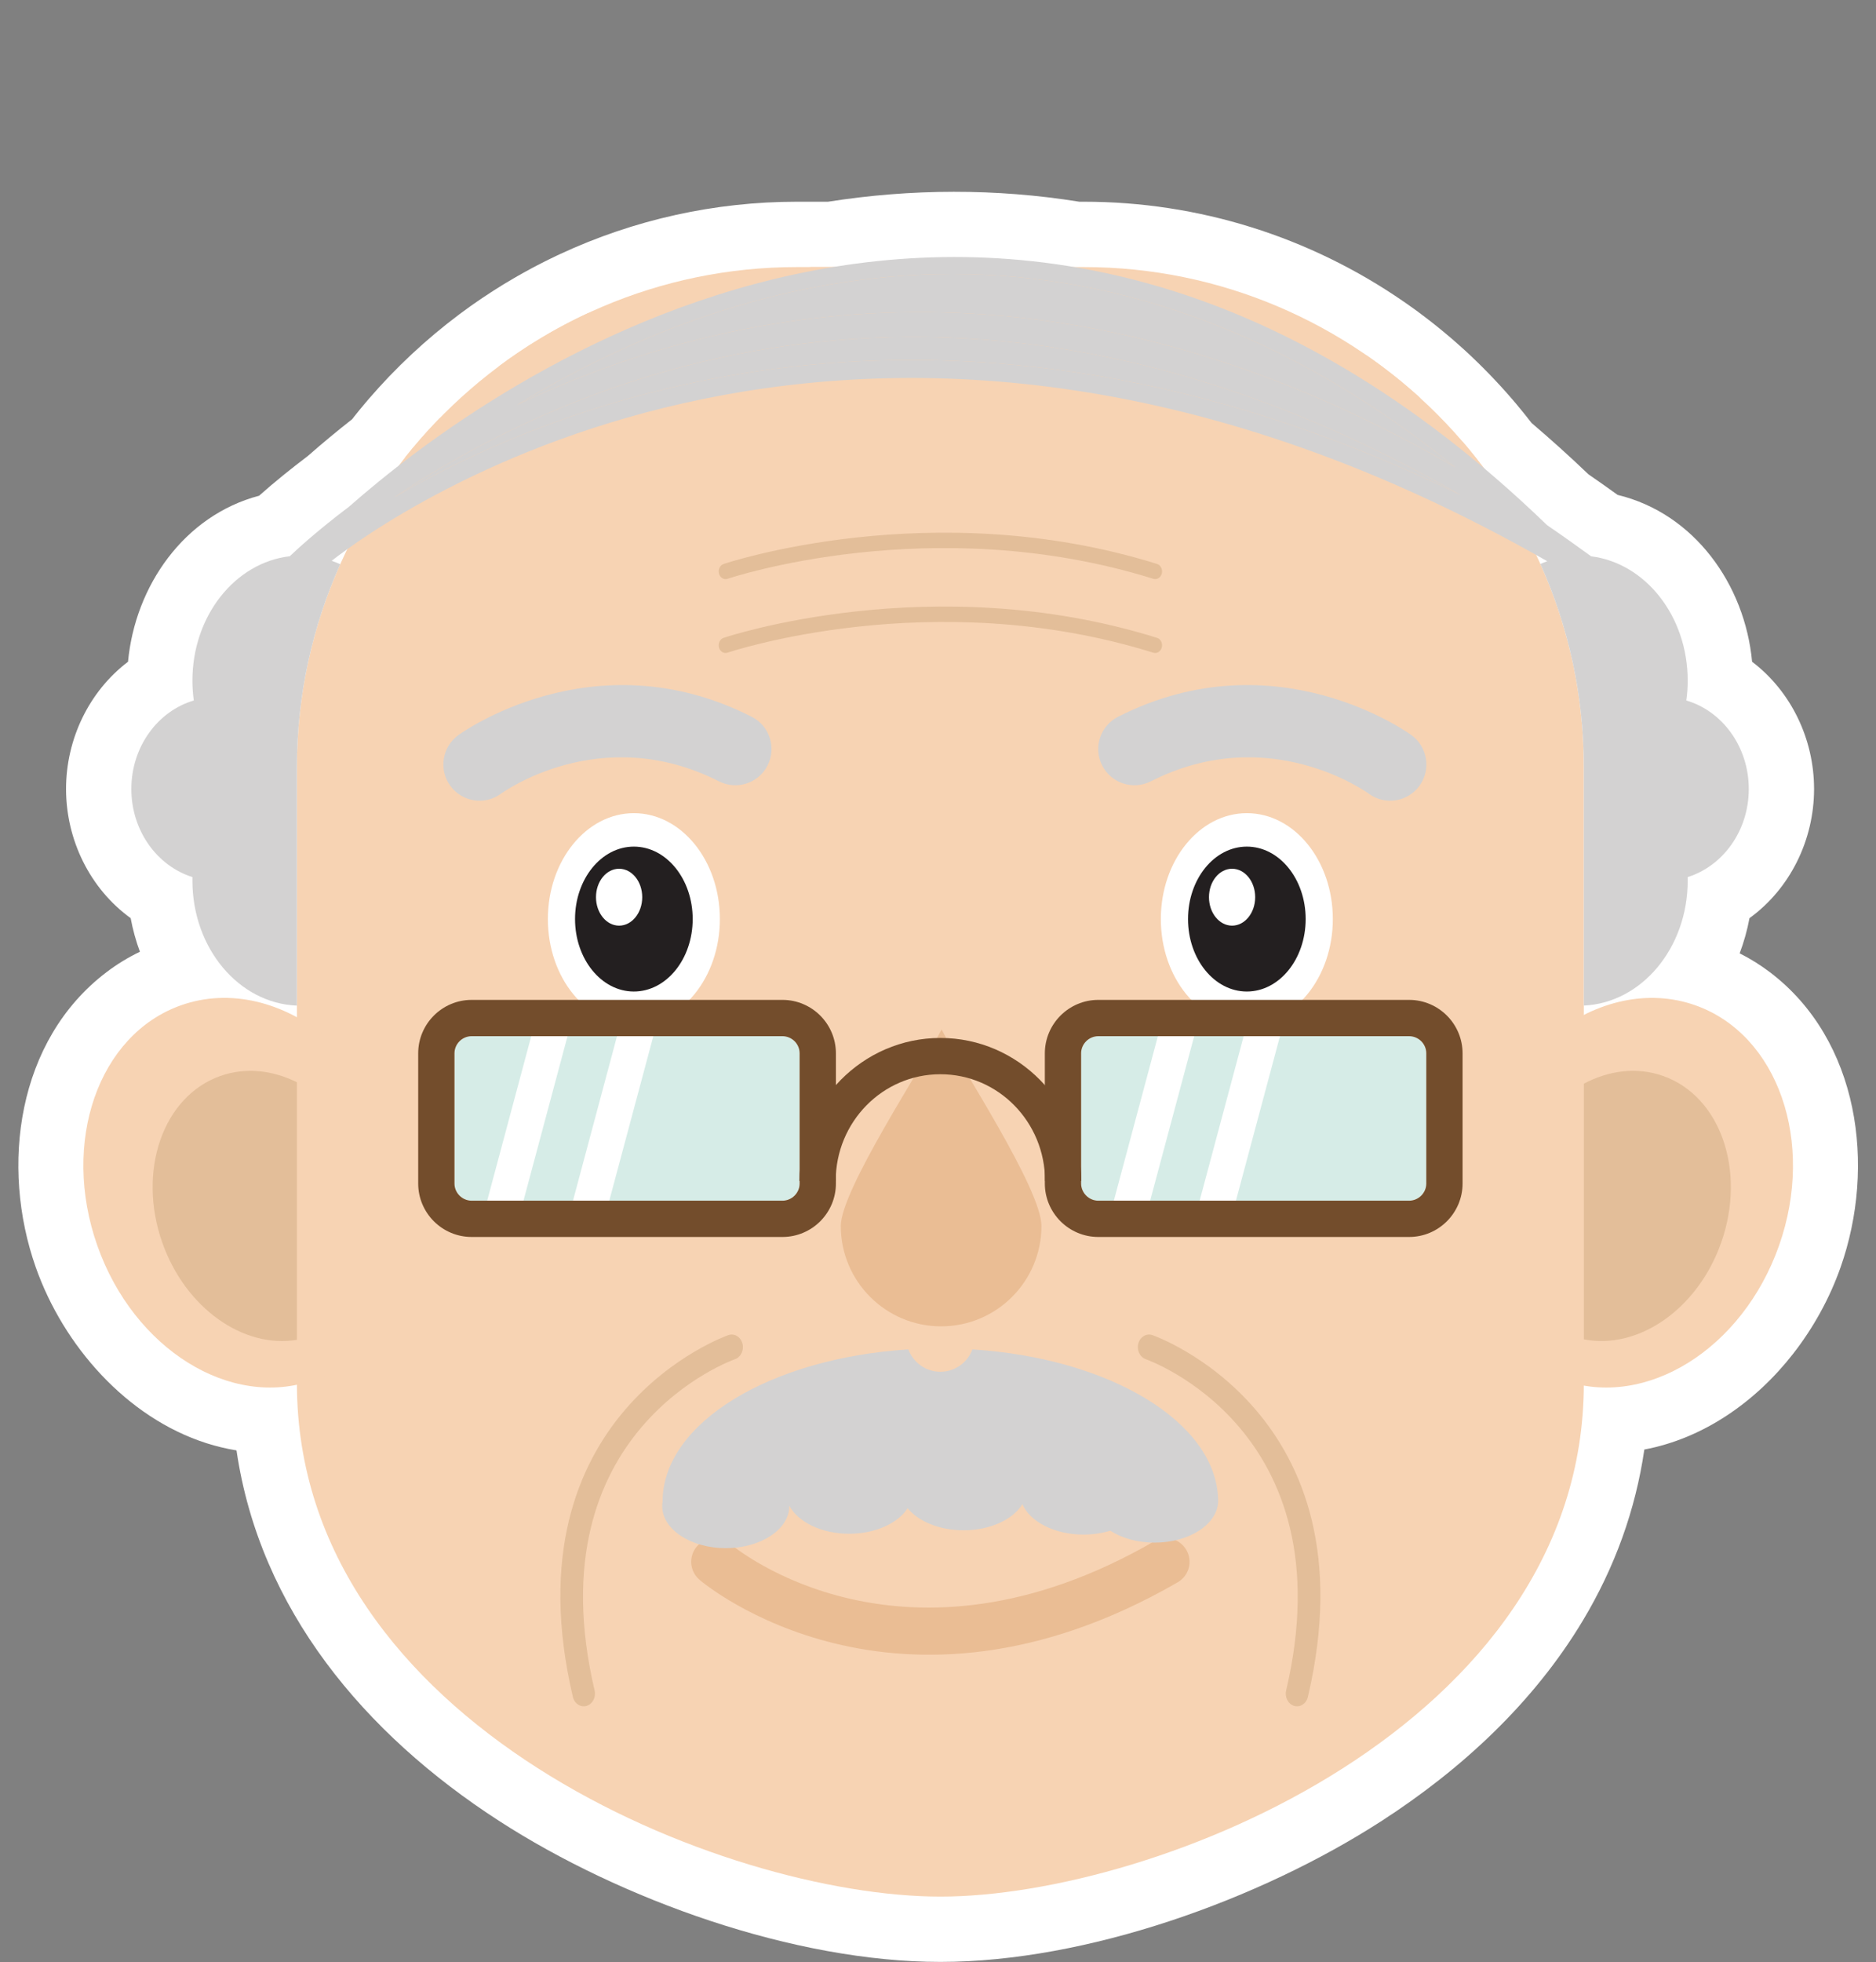 <?xml version="1.0" encoding="UTF-8"?><svg xmlns="http://www.w3.org/2000/svg" xmlns:xlink="http://www.w3.org/1999/xlink" height="453.2" preserveAspectRatio="xMidYMid meet" version="1.0" viewBox="80.8 48.9 433.6 453.2" width="433.6" zoomAndPan="magnify"><rect x="80.8" y="48.9" width="433.6" height="453.2" fill="#808080" stroke="none"/><g><g id="change1_1"><path d="M 89.074 341.656 C 95.434 359.66 110.016 376.352 128.531 382.266 C 130.805 382.988 133.121 383.543 135.465 383.926 C 140.844 420.629 165.027 449.398 196.125 469.492 C 224.324 487.723 264.387 502.078 298.152 502.078 C 331.914 502.078 371.973 487.715 400.176 469.492 C 418.637 457.559 435.262 442.203 446.637 423.246 C 454.008 410.961 458.824 397.699 460.855 383.723 C 474.52 381.164 486.602 372.695 495.266 361.582 C 499.922 355.605 503.684 348.801 506.203 341.656 C 514.441 318.32 510.566 289.176 489.891 273.477 C 487.688 271.805 485.344 270.348 482.887 269.109 C 483.879 266.477 484.645 263.75 485.156 260.984 C 494.535 254.199 500.086 242.938 500.086 231.141 C 500.086 219.613 494.77 208.582 485.762 201.754 C 484.105 183.953 472.438 167.504 454.68 163.215 C 452.445 161.602 450.195 160.012 447.922 158.449 C 443.664 154.371 439.281 150.426 434.793 146.605 C 434.398 146.098 434.004 145.59 433.605 145.09 L 432.797 144.086 L 431.168 142.109 L 430.312 141.105 C 426.859 137.102 423.176 133.305 419.297 129.75 L 418.844 129.344 C 418.23 128.797 417.617 128.242 417.004 127.711 L 416.367 127.156 C 415.824 126.699 415.297 126.246 414.777 125.816 L 414.047 125.211 L 413.715 124.938 C 413.281 124.586 412.824 124.219 412.348 123.836 L 411.41 123.098 L 410.297 122.242 L 408.746 121.074 L 407.586 120.223 C 407.012 119.816 406.445 119.414 405.898 119.027 L 405.25 118.578 C 383.453 103.531 357.789 95.496 331.32 95.496 L 330.262 95.496 C 310.996 92.402 291.465 92.469 272.195 95.496 L 264.98 95.496 C 246.051 95.496 227.387 99.621 210.223 107.602 L 209.492 107.945 C 208.828 108.266 208.16 108.586 207.523 108.898 L 206.777 109.266 C 206.133 109.59 205.477 109.93 204.848 110.25 L 203.785 110.812 L 203.414 111.016 L 202.164 111.695 C 201.613 112 201.074 112.301 200.555 112.598 L 199.66 113.113 C 199.047 113.465 198.438 113.828 197.848 114.184 L 196.945 114.73 C 196.293 115.133 195.645 115.543 195.016 115.941 L 194.344 116.375 C 193.637 116.828 192.938 117.285 192.262 117.742 L 191.852 118.023 C 191.082 118.547 190.305 119.086 189.547 119.617 L 189.32 119.785 C 188.543 120.336 187.762 120.91 186.98 121.492 C 179.297 127.246 172.234 133.844 165.98 141.109 L 165.16 142.074 L 163.93 143.551 L 163.207 144.445 L 162.547 145.273 C 162.426 145.426 162.297 145.582 162.176 145.746 C 158.691 148.48 155.273 151.309 151.941 154.234 C 148.086 157.156 144.301 160.191 140.684 163.41 C 123.371 167.984 112.023 184.227 110.391 201.754 C 101.383 208.582 96.066 219.613 96.066 231.141 C 96.066 242.945 101.617 254.199 111 260.984 C 111.492 263.621 112.207 266.223 113.137 268.746 C 110.406 270.051 107.812 271.641 105.395 273.477 C 84.715 289.176 80.836 318.32 89.074 341.656" fill="#fff" fill-rule="evenodd"/></g><g id="change2_1"><path d="M 446.871 368.445 L 446.871 226.141 C 446.871 162.59 394.871 110.59 331.32 110.59 L 264.98 110.59 C 201.426 110.59 149.426 162.59 149.426 226.141 L 149.426 368.445 C 149.426 447.477 248.395 486.992 298.152 486.992 C 347.902 486.992 446.871 447.477 446.871 368.445" fill="#f7d3b3" fill-rule="evenodd"/></g><g id="change2_2"><path d="M 396.66 130.988 C 367.297 119.102 339.926 112.902 314.926 110.59 L 268.289 110.59 C 248.844 112.434 231.516 116.426 216.59 121.281 C 209.273 124.684 202.367 128.824 195.969 133.613 C 238.879 114.633 314.082 97.328 409.121 140.898 C 405.203 137.312 401.039 134.008 396.66 130.988" fill="#f7d3b3" fill-rule="evenodd"/></g><g id="change2_3"><path d="M 418.855 150.93 C 309.199 97.34 224.316 124 182.43 145.5 C 179.582 148.414 176.879 151.477 174.348 154.676 C 211.453 132.969 303.188 95.465 424.988 158.695 C 423.051 156.02 421.012 153.418 418.855 150.93" fill="#f7d3b3" fill-rule="evenodd"/></g><g id="change3_1"><path d="M 241.832 406.152 C 240.863 407.309 240.457 408.75 240.574 410.137 C 240.699 411.523 241.359 412.871 242.52 413.848 L 242.535 413.863 C 243.586 414.75 288.008 451.91 353.004 414.391 C 354.312 413.629 355.191 412.422 355.559 411.074 C 355.918 409.738 355.766 408.25 355.016 406.941 C 354.262 405.633 353.047 404.75 351.703 404.387 C 350.367 404.027 348.883 404.184 347.57 404.93 C 289.625 438.387 251.055 406.746 249.586 405.516 L 249.531 405.469 C 248.379 404.5 246.938 404.105 245.547 404.223 L 245.547 404.215 C 244.152 404.34 242.801 404.996 241.832 406.152" fill="#eabd94"/></g><g id="change2_4"><path d="M 491.98 336.641 C 500.422 312.723 491.758 287.855 472.629 281.105 C 461.738 277.266 449.809 280.113 439.992 287.691 L 439.992 365.223 C 439.992 365.777 439.949 366.312 439.941 366.867 C 440.629 367.172 441.332 367.445 442.051 367.699 C 461.176 374.453 483.535 360.547 491.98 336.641" fill="#f7d3b3" fill-rule="evenodd"/></g><g id="change2_5"><path d="M 122.652 281.105 C 103.523 287.855 94.859 312.723 103.301 336.641 C 111.742 360.547 134.105 374.453 153.23 367.699 C 154.305 367.32 155.34 366.883 156.344 366.402 C 156.34 366 156.309 365.621 156.309 365.223 L 156.309 288.508 C 146.305 280.316 133.918 277.125 122.652 281.105" fill="#f7d3b3" fill-rule="evenodd"/></g><g id="change4_1"><path d="M 149.426 358.387 L 149.426 298.891 C 143.766 296.074 137.539 295.391 131.738 297.434 C 118.477 302.113 112.465 319.359 118.316 335.941 C 123.66 351.078 137.047 360.438 149.426 358.387" fill="#e3be99" fill-rule="evenodd"/></g><g id="change4_2"><path d="M 478.613 335.941 C 484.469 319.359 478.457 302.113 465.195 297.434 C 459.176 295.305 452.699 296.129 446.871 299.219 L 446.871 358.27 C 459.426 360.746 473.176 351.336 478.613 335.941" fill="#e3be99" fill-rule="evenodd"/></g><g id="change1_2"><path d="M 247.184 261.191 C 247.184 247.684 238.281 236.73 227.305 236.73 C 216.332 236.73 207.43 247.684 207.43 261.191 C 207.43 274.703 216.332 285.652 227.305 285.652 C 238.281 285.652 247.184 274.703 247.184 261.191" fill="#fff" fill-rule="evenodd"/></g><g id="change5_1"><path d="M 196.555 232.262 C 196.617 232.219 219.469 215.402 246.996 229.391 C 251.121 231.469 256.148 229.809 258.227 225.68 C 260.305 221.566 258.648 216.531 254.523 214.461 C 217.844 195.824 186.824 218.652 186.73 218.707 C 182.992 221.422 182.152 226.656 184.867 230.395 C 187.578 234.137 192.812 234.98 196.555 232.262" fill="#d3d2d2"/></g><g id="change5_2"><path d="M 346.762 229.391 C 374.285 215.402 397.137 232.219 397.199 232.262 C 400.945 234.98 406.18 234.137 408.891 230.395 C 411.602 226.656 410.766 221.422 407.023 218.707 C 406.938 218.652 375.914 195.824 339.23 214.461 C 335.109 216.531 333.453 221.566 335.527 225.68 C 337.605 229.809 342.641 231.469 346.762 229.391" fill="#d3d2d2"/></g><g id="change3_2"><path d="M 321.508 332.082 C 321.508 323.504 302.719 295.133 298.43 286.695 C 294.18 295.051 275.133 323.746 275.133 332.082 C 275.133 344.879 285.516 355.27 298.32 355.27 C 311.125 355.27 321.508 344.879 321.508 332.082" fill="#eabd94" fill-rule="evenodd"/></g><g id="change5_3"><path d="M 418.324 163.215 C 301.184 96.004 211.316 137.223 171.871 163.812 C 208.68 142.203 298.73 105.008 418.324 163.215" fill="#d3d2d2" fill-rule="evenodd"/></g><g id="change5_4"><path d="M 417.148 156.844 C 329.773 86.445 248.195 113.395 200.277 142.441 C 247.977 119.648 324.691 103.258 417.148 156.844" fill="#d3d2d2" fill-rule="evenodd"/></g><g id="change5_5"><path d="M 418.324 163.215 C 298.73 105.008 208.68 142.203 171.871 163.812 C 211.316 137.223 301.184 96.004 418.324 163.215 Z M 417.148 156.844 C 324.691 103.258 247.977 119.648 200.277 142.441 C 248.195 113.395 329.773 86.445 417.148 156.844 Z M 111.156 231.148 C 111.156 240.801 117.125 248.941 125.285 251.496 L 125.273 252.32 C 125.273 267.934 136.012 280.656 149.426 281.184 L 149.426 226.141 C 149.426 209.465 153.012 193.586 159.445 179.23 C 158.797 178.934 158.133 178.676 157.461 178.438 C 169.734 168.836 280.363 88.367 438.418 178.535 C 437.883 178.73 437.355 178.941 436.832 179.172 C 443.277 193.543 446.871 209.441 446.871 226.141 L 446.871 281.176 C 460.219 280.555 470.879 267.875 470.879 252.32 L 470.867 251.496 C 479.027 248.941 484.996 240.801 484.996 231.148 C 484.996 221.379 478.879 213.148 470.562 210.707 C 470.77 209.211 470.879 207.684 470.879 206.121 C 470.879 191.227 461.105 178.969 448.559 177.402 C 445.148 174.926 441.746 172.504 438.371 170.199 C 312.75 48.871 192.688 138.449 161.484 165.93 C 153.891 171.66 149.211 176.012 147.777 177.387 C 135.145 178.848 125.273 191.156 125.273 206.121 C 125.273 207.684 125.387 209.211 125.59 210.707 C 117.277 213.148 111.156 221.379 111.156 231.148" fill="#d3d2d2" fill-rule="evenodd"/></g><g id="change5_6"><path d="M 248.547 406.508 C 256.652 406.508 263.23 402.156 263.23 396.797 L 263.23 396.699 C 265.246 400.477 270.684 403.18 277.074 403.18 C 283.141 403.18 288.344 400.746 290.582 397.285 C 293.066 400.32 297.926 402.383 303.516 402.383 C 309.656 402.383 314.918 399.895 317.109 396.352 C 318.871 400.406 324.523 403.371 331.227 403.371 C 333.438 403.371 335.535 403.051 337.414 402.473 C 340.062 404.184 343.684 405.23 347.672 405.23 C 355.781 405.23 362.355 400.887 362.355 395.527 C 362.355 395.395 362.352 395.25 362.344 395.125 C 361.746 377.246 337.129 362.602 305.547 360.598 C 304.441 363.609 301.547 365.762 298.152 365.762 C 294.754 365.762 291.863 363.609 290.75 360.598 C 258.926 362.609 234.176 377.469 233.941 395.527 L 233.984 395.527 C 233.902 395.938 233.859 396.367 233.859 396.797 C 233.859 402.156 240.434 406.508 248.547 406.508" fill="#d3d2d2" fill-rule="evenodd"/></g><g id="change1_3"><path d="M 388.855 261.191 C 388.855 247.684 379.957 236.73 368.984 236.73 C 358.008 236.73 349.105 247.684 349.105 261.191 C 349.105 274.703 358.008 285.652 368.984 285.652 C 379.957 285.652 388.855 274.703 388.855 261.191" fill="#fff" fill-rule="evenodd"/></g><g id="change6_1"><path d="M 382.578 261.191 C 382.578 251.949 376.492 244.457 368.984 244.457 C 361.473 244.457 355.387 251.949 355.387 261.191 C 355.387 270.438 361.473 277.93 368.984 277.93 C 376.492 277.93 382.578 270.438 382.578 261.191" fill="#231f20" fill-rule="evenodd"/></g><g id="change1_4"><path d="M 370.91 256.141 C 370.91 252.504 368.52 249.57 365.57 249.57 C 362.621 249.57 360.23 252.504 360.23 256.141 C 360.23 259.766 362.621 262.715 365.57 262.715 C 368.52 262.715 370.91 259.766 370.91 256.141" fill="#fff" fill-rule="evenodd"/></g><g id="change6_2"><path d="M 240.902 261.191 C 240.902 251.949 234.812 244.457 227.305 244.457 C 219.797 244.457 213.707 251.949 213.707 261.191 C 213.707 270.438 219.797 277.93 227.305 277.93 C 234.812 277.93 240.902 270.438 240.902 261.191" fill="#231f20" fill-rule="evenodd"/></g><g id="change1_5"><path d="M 229.238 256.141 C 229.238 252.504 226.844 249.57 223.891 249.57 C 220.945 249.57 218.551 252.504 218.551 256.141 C 218.551 259.766 220.945 262.715 223.891 262.715 C 226.844 262.715 229.238 259.766 229.238 256.141" fill="#fff" fill-rule="evenodd"/></g><g id="change7_1"><path d="M 261.66 326.246 C 262.746 326.246 263.734 325.793 264.457 325.074 C 265.172 324.352 265.621 323.363 265.621 322.285 L 265.621 292.211 C 265.621 291.121 265.172 290.129 264.457 289.41 C 263.734 288.699 262.746 288.246 261.66 288.246 L 189.801 288.246 C 188.715 288.246 187.727 288.699 187.004 289.41 C 186.285 290.129 185.84 291.121 185.84 292.211 L 185.84 322.285 C 185.84 323.363 186.285 324.352 187.004 325.074 C 187.727 325.793 188.715 326.246 189.801 326.246 L 261.66 326.246" fill="#d6ece7" fill-rule="evenodd"/></g><g id="change1_6"><path d="M 203.586 288.246 L 193.402 326.246 L 201.793 326.246 L 211.973 288.246 L 203.586 288.246" fill="#fff" fill-rule="evenodd"/></g><g id="change1_7"><path d="M 223.41 288.246 L 213.234 326.246 L 221.621 326.246 L 231.801 288.246 L 223.41 288.246" fill="#fff" fill-rule="evenodd"/></g><g id="change8_1"><path d="M 185.84 322.285 L 185.84 292.211 C 185.84 291.121 186.285 290.129 187.004 289.41 C 187.727 288.699 188.715 288.246 189.801 288.246 L 261.66 288.246 C 262.746 288.246 263.734 288.699 264.457 289.41 C 265.172 290.129 265.621 291.121 265.621 292.211 L 265.621 322.285 C 265.621 323.363 265.172 324.352 264.457 325.074 C 263.734 325.793 262.746 326.246 261.66 326.246 L 189.801 326.246 C 188.715 326.246 187.727 325.793 187.004 325.074 C 186.285 324.352 185.84 323.363 185.84 322.285 Z M 261.66 334.625 C 265.059 334.625 268.148 333.234 270.383 331.004 C 272.617 328.762 274.004 325.68 274.004 322.285 L 274.004 292.211 C 274.004 288.812 272.617 285.719 270.383 283.484 C 268.148 281.254 265.059 279.863 261.66 279.863 L 189.801 279.863 C 186.402 279.863 183.312 281.254 181.078 283.484 C 178.844 285.719 177.457 288.812 177.457 292.211 L 177.457 322.285 C 177.457 325.68 178.844 328.762 181.078 331.004 C 183.312 333.234 186.402 334.625 189.801 334.625 L 261.66 334.625" fill="#734d2c"/></g><g id="change7_2"><path d="M 406.496 326.246 C 407.586 326.246 408.574 325.793 409.297 325.074 C 410.016 324.352 410.461 323.363 410.461 322.285 L 410.461 292.211 C 410.461 291.121 410.016 290.129 409.297 289.41 C 408.574 288.699 407.586 288.246 406.496 288.246 L 334.641 288.246 C 333.555 288.246 332.562 288.699 331.844 289.41 C 331.125 290.129 330.676 291.121 330.676 292.211 L 330.676 322.285 C 330.676 323.363 331.125 324.352 331.844 325.074 C 332.562 325.793 333.555 326.246 334.641 326.246 L 406.496 326.246" fill="#d6ece7" fill-rule="evenodd"/></g><g id="change1_8"><path d="M 348.422 288.246 L 338.242 326.246 L 346.633 326.246 L 356.812 288.246 L 348.422 288.246" fill="#fff" fill-rule="evenodd"/></g><g id="change1_9"><path d="M 368.25 288.246 L 358.07 326.246 L 366.461 326.246 L 376.641 288.246 L 368.25 288.246" fill="#fff" fill-rule="evenodd"/></g><g id="change8_2"><path d="M 330.676 322.285 L 330.676 292.211 C 330.676 291.121 331.125 290.129 331.844 289.41 C 332.562 288.699 333.555 288.246 334.641 288.246 L 406.496 288.246 C 407.586 288.246 408.574 288.699 409.297 289.41 C 410.016 290.129 410.461 291.121 410.461 292.211 L 410.461 322.285 C 410.461 323.363 410.016 324.352 409.297 325.074 C 408.574 325.793 407.586 326.246 406.496 326.246 L 334.641 326.246 C 333.555 326.246 332.562 325.793 331.844 325.074 C 331.125 324.352 330.676 323.363 330.676 322.285 Z M 406.496 334.625 C 409.898 334.625 412.984 333.234 415.219 331.004 C 417.453 328.762 418.844 325.68 418.844 322.285 L 418.844 292.211 C 418.844 288.812 417.453 285.719 415.219 283.484 C 412.984 281.254 409.898 279.863 406.496 279.863 L 334.641 279.863 C 331.242 279.863 328.152 281.254 325.918 283.484 C 323.684 285.719 322.293 288.812 322.293 292.211 L 322.293 322.285 C 322.293 325.68 323.684 328.762 325.918 331.004 C 328.152 333.234 331.242 334.625 334.641 334.625 L 406.496 334.625" fill="#734d2c"/></g><g id="change8_3"><path d="M 298.152 297.035 C 304.828 297.035 310.871 299.789 315.238 304.23 C 319.621 308.691 322.344 314.871 322.344 321.703 L 330.723 321.703 C 330.723 312.605 327.082 304.359 321.195 298.371 C 315.293 292.375 307.145 288.656 298.152 288.656 C 289.156 288.656 281.008 292.375 275.102 298.371 C 269.219 304.359 265.578 312.605 265.578 321.703 L 273.957 321.703 C 273.957 314.871 276.676 308.691 281.062 304.23 C 285.43 299.789 291.473 297.035 298.152 297.035" fill="#734d2c"/></g><g id="change4_3"><path d="M 248.949 182.602 C 249.086 182.551 296.23 166.641 347.375 182.602 C 348.219 182.871 349.098 182.316 349.332 181.367 C 349.566 180.418 349.07 179.43 348.223 179.16 C 296.191 162.926 248.191 179.133 248.055 179.172 C 247.211 179.453 246.73 180.441 246.977 181.391 C 247.227 182.332 248.109 182.883 248.949 182.602" fill="#e3be99"/></g><g id="change4_4"><path d="M 248.949 199.66 C 249.086 199.617 296.23 183.707 347.375 199.672 C 348.219 199.93 349.098 199.375 349.332 198.422 C 349.566 197.473 349.07 196.496 348.223 196.234 C 296.191 179.992 248.191 196.191 248.055 196.234 C 247.211 196.512 246.73 197.504 246.977 198.449 C 247.227 199.398 248.109 199.938 248.949 199.66" fill="#e3be99"/></g><g id="change4_5"><path d="M 250.707 362.852 C 252.07 362.355 252.824 360.723 252.383 359.184 C 251.945 357.648 250.484 356.809 249.121 357.301 C 248.977 357.355 197.805 375.176 213.207 440.867 C 213.574 442.422 214.992 443.348 216.379 442.938 C 217.766 442.531 218.598 440.938 218.23 439.379 C 204.086 379.078 250.574 362.895 250.707 362.852" fill="#e3be99"/></g><g id="change4_6"><path d="M 379.922 442.938 C 381.309 443.348 382.727 442.422 383.094 440.867 C 398.5 375.176 347.324 357.355 347.184 357.301 C 345.812 356.809 344.355 357.648 343.914 359.184 C 343.48 360.723 344.23 362.355 345.594 362.852 C 345.727 362.895 392.215 379.078 378.066 439.379 C 377.703 440.938 378.531 442.531 379.922 442.938" fill="#e3be99"/></g></g></svg>